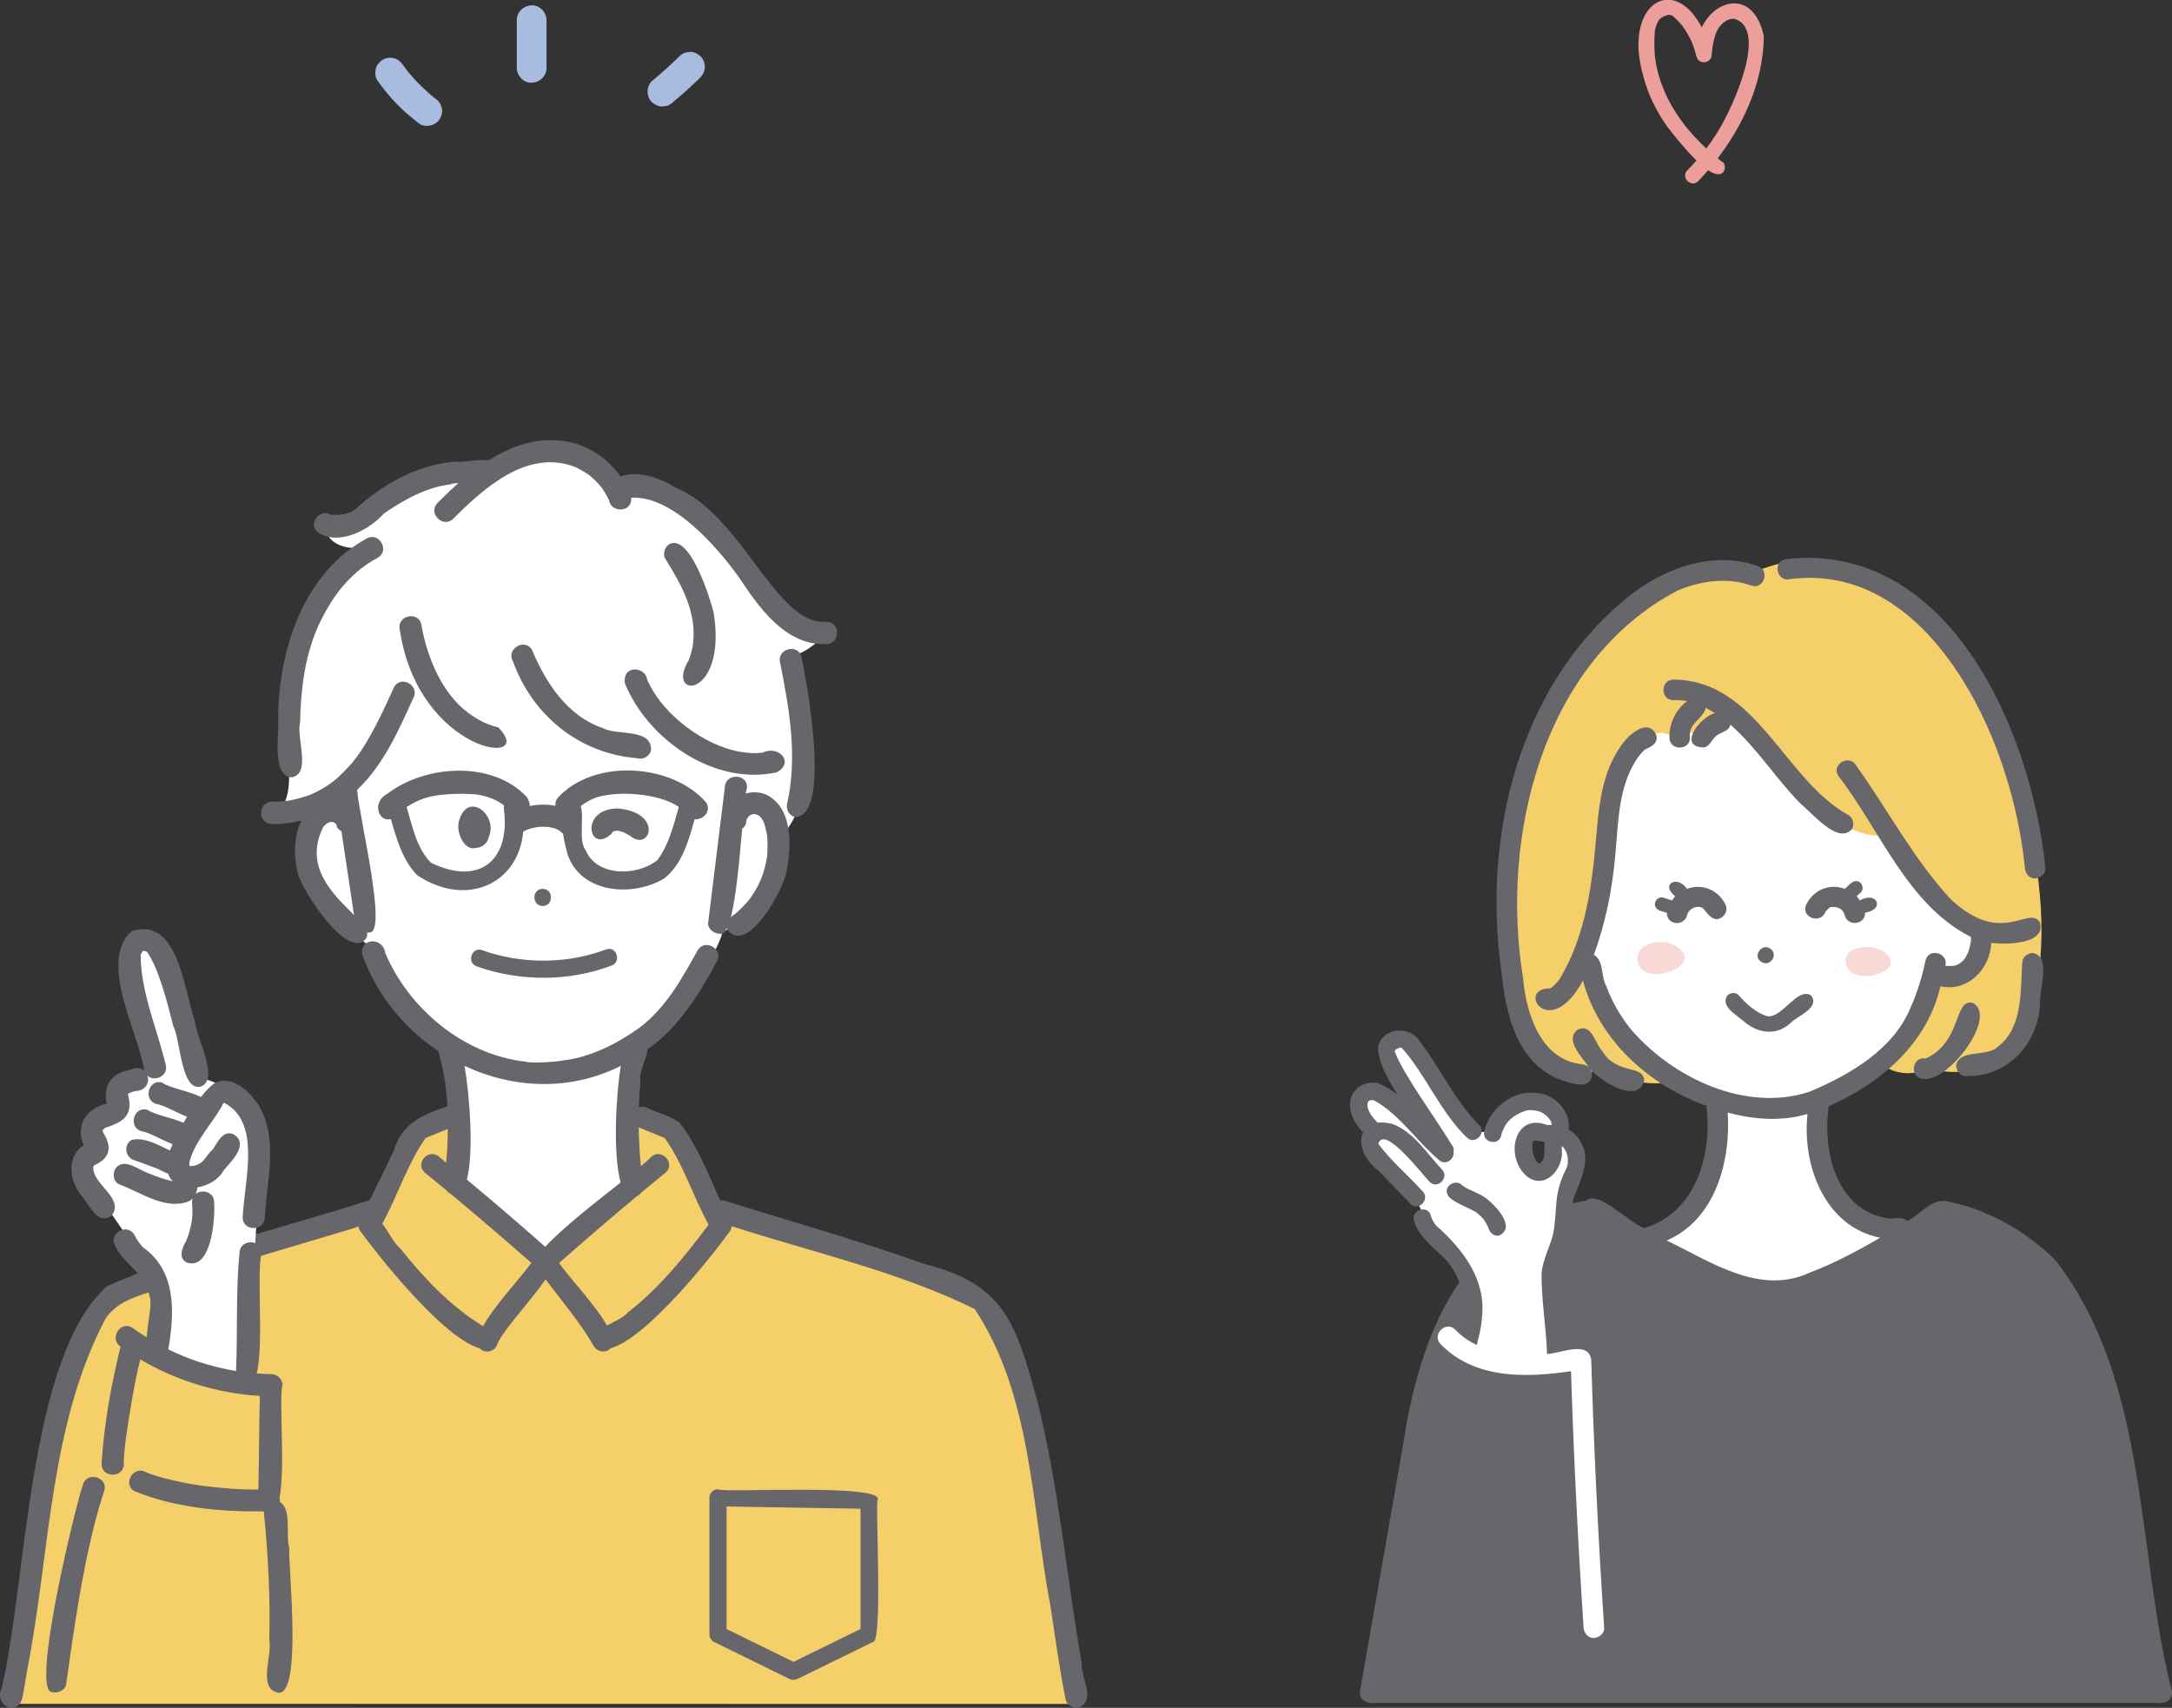<?xml version="1.0" encoding="UTF-8"?><svg id="_レイヤー_2" xmlns="http://www.w3.org/2000/svg" viewBox="0 0 259.87 204.34"><rect x="0" y="0" width="259.87" height="204.34" fill="#333333" stroke="none"/><defs><style>.cls-1{fill:#f5d06a;}.cls-1,.cls-2,.cls-3,.cls-4,.cls-5,.cls-6{stroke-width:0px;}.cls-2{fill:#a7bcde;}.cls-3{fill:#f8d9d6;}.cls-4{fill:#eb9e9a;}.cls-5{fill:#fff;}.cls-6{fill:#67666b;}</style></defs><g id="_原稿"><g id="group"><g id="group-2"><path class="cls-5" d="m189.32,114.48c1.27,6.85,6.02,13.19,15.4,16.72,0,0,2.82,14.5-7.7,17.33l14.21,6.5s11.32-2.39,17.45-7.27c-11.2.1-11.07-8.75-10.9-16.31,7.61-2.53,10.94-7.4,13.42-14.63,14.82,4.04-.71-36.44-25.36-35.59-23.32.98-16.53,33.24-16.53,33.24Z"/><path class="cls-6" d="m190.67,143.51c-25.57,3.32-22.35,44.61-26.98,60.24h94.93c-5.34-16.18-1.24-55.76-25.98-60.06,0,0-13.09,9.57-20.26,11.09,0,0-11.41-4.46-21.71-11.27Z"/><path class="cls-1" d="m210.37,68.26c-10.97-3.69-26.23,12.43-28.91,28.11-1.61,16.39-3.23,33.67,10.78,31.69,0,0,3.9,2.43,8.34,1.22-7.56-2.96-13.76-9.35-8.92-23.84,0,0,.76-11.16.76-11.16,0,0,4.2-8.88,7.79-6.03,0,0,2.26-1.29,3.21,0l3.92-2.37s11.88,16.06,18.73,13.91c0,0,4.56,9.72,10.86,11.68,0,0,.39,5.65-5.37,5.97,0,0-.85,7.69-6.66,9.66,0,0,2.05,2.31,5.97.79,27.03,6.39,9.52-71.64-20.52-59.63Z"/><path class="cls-3" d="m199.69,112.81c-1.33-.26-3.15-.03-3.73,1.38-.76,4.87,9.8,1.06,3.73-1.38Z"/><path class="cls-3" d="m225.4,113.9c-1.49-1.17-5.56-.63-4.34,1.91,1.15,2.17,7.39.33,4.34-1.91Zm-2.97,1.06s0,0,0,0c0,0,0,0,0,0,0,0,0,0,0,0Zm.01.03s0,0,0-.01c0,0,0,0,0,0,0,0,0,0,0,0,0,0,0,0,0,.01Z"/><path class="cls-6" d="m210.76,115.11c.93.58,1.99-.71,1.19-1.49-1-.98-2.41.75-1.19,1.49Z"/><path class="cls-6" d="m208.73,122.28c1.64,1.38,3.85,1.67,5.48.13.86-.87,3.54-1.79,2.5-3.29-1.61-1.07-3.38,2.57-5.16,2.49-1.4-.37-2.58-1.45-3.52-2.52-.33-.39-1-.34-1.34,0-.96,1.31,1.21,2.42,2.04,3.19Z"/><path class="cls-6" d="m221.15,97.52c-7.75-4.28-10.9-16.13-20.93-16.21-1.58,0-1.6,2.47,0,2.46.59-.02,1.11.02,1.62.12-1.33,1.03-2.15,2.66-2.1,4.36,0,1.59,2.47,1.6,2.46,0-.28-1.65,1.58-2.23,1.89-3.55.38.19.75.41,1.11.63-1.76.39-4.62,4.09-1.28,4.1.72-.19.89-1.02,1.47-1.42.55-.45,1.49-.49,1.64-1.31,3.18,2.79,5.43,6.44,8.38,9.45,1.4,1.08,4.47,4.97,6.17,3.05.33-.56.14-1.37-.44-1.69Z"/><path class="cls-6" d="m190.48,128.56c-.01-.27-.09-.5-.22-.68,1.15,1.43,5.74,4.36,6.47,1.4-.12-1.94-3.24-.65-4.97-3.44-.92-.92-1.28-3.48-3.02-2.63-1.6,1.27.61,3.29,1.37,4.49-.22-.2-.52-.33-.86-.37-4.83-.49-6.65-5.93-7.02-10.31-2.77-16.91,2.32-37.83,18.44-46.34,2.11-.93,4.72-1.43,7.07-1.07.63.1,1.25.26,1.85.47,1.52.47,2.2-1.96.65-2.38-5.44-1.87-11.36.34-15.62,3.87-12.91,10.52-17.26,28.49-15,44.48.49,5.29,1.94,11.68,7.75,13.36,1.08.37,3.04.84,3.11-.85Zm3.63-.81c.11.04.08.04,0,0h0Zm-1.16-.69s-.02-.01,0,0h0Z"/><path class="cls-6" d="m214.21,69.29c13.53-1.74,22.17,11.99,25.71,23.31,1.18,3.68,1.98,7.53,2.35,11.27.06.64.52,1.26,1.23,1.23.61-.03,1.3-.55,1.23-1.23-1.65-16.32-11.52-39.27-31.18-36.96-1.53.4-.89,2.79.66,2.38Z"/><path class="cls-6" d="m235.27,128.76c4.98.07,8.6-3.86,8.81-8.72-.1-1.63,1.42-5.68-.91-6.01-.68.03-1.22.54-1.23,1.23-.19,3.36.06,7.73-2.88,9.95-1.3,1.35-4.71.22-5.02,2.32.03.61.55,1.3,1.23,1.23Z"/><path class="cls-6" d="m236.05,120c-2.3-.6-1.28,4.67-5.65,6.65-1.5-.3-2.02,2.01-.55,2.39,2.88.98,9.32-7.35,6.2-9.04Zm-2.02,2.56s0-.01,0,0h0Z"/><path class="cls-6" d="m232.6,143.68c-1.73-.05-2.92,1.72-4.41,2.42-.62-.7-1.71-.13-2.5-.36-6.04-1.06-7.66-8.13-6.89-13.37,6.23-2.79,11.78-7.47,13.36-14.36,3.26.72,5.96-2.06,6.08-5.2,1.69.23,6.69.2,5.81-2.49-1.36-2.02-4.56,3-10.65-2.73-4.47-4.81-7.52-10.71-11.34-16.02-.8-1.36-2.96-.13-2.13,1.24,5.03,6.49,8.26,15.46,15.89,19.3,0,.24,0,.52-.05.74,0-.01,0-.02,0-.03-.11.68-.31,1.35-.73,1.91-.08.12-.07.1.03-.04-.21.35-.66.65-1.03.81.16-.07.18-.08.06-.03-.43.17-.9.1-1.35.09.42-1.53-1.96-2.22-2.37-.66-.38,1.89-.97,3.83-1.73,5.51-2,5.11-7.34,8.2-12.17,10.22-7.65,2.51-16.45-1.69-21.44-7.58-1.22-1.56-2.19-3.22-2.87-5.11-.66-1.14-.24-3.01-1.47-3.69,1.4-3.86,2.22-7.91,2.57-12,.36-3.77.33-7.8,2.38-11.14.32-.52.68-1,1.13-1.41.7-.32,1.69-.77,1.38-1.77-1.04-2.22-3.59.22-4.36,1.52-1.93,2.83-2.44,6.32-2.73,9.66-.51,6.23-1.22,12.78-4.56,18.17-.3.36-.61.7-1,.98-4.26-.08-.13,6.5,3.88-.94,1.92,7.15,7.93,12.56,14.77,14.99.74,5.83-1.26,12.79-7.43,14.63-1.74-.52-5.96-5.06-7.14-3.03-.36.61-.11,1.31.44,1.69,6.43,4.18,13.28,8.46,20.86,10.09,8,.02,15.02-5.34,21.51-9.5,0,0,.03-.02.08-.06,1.64.19,1.76-2.43.1-2.45Zm-34.33,2.57s-.09.03,0,0h0Zm18.28,6.01c-5.99,2.79-11.82-1.27-17.14-3.84,5.81-2.47,7.7-9.49,7.3-15.3,3.12.84,6.41,1.09,9.55.17-.68,6.1,2.07,13.51,8.69,14.8-2.68,1.57-5.55,3.09-8.4,4.17Zm16.07-6.21s.04-.03.04-.03c0,.01-.01.02-.04.03Z"/><path class="cls-6" d="m186.71,144.93c-12.5,2.73-17.13,16.48-18.8,27.72-1.73,9.85-3.44,19.72-5.17,29.57-.41,1.51,1.97,2.21,2.38.65,1.6-9.17,3.2-18.35,4.81-27.52,1.54-8.99,3.3-19.12,10.94-25.05,1.99-1.5,4.02-2.53,6.49-3,1.54-.4.89-2.8-.65-2.38Z"/><path class="cls-6" d="m259.82,202.22c-4.22-16.86-2.75-36.56-13.53-50.96-1.48-2.08-10.16-8.59-11.95-5.48-.14.61.18,1.38.86,1.52,1.82.36,3.15.89,4.71,1.8,4.61,2.72,7.69,7.41,9.47,12.35,2.87,8.37,3.66,17.28,5.36,25.93.9,5.17,1.8,10.33,2.71,15.5.39,1.52,2.8.9,2.38-.66Z"/><path class="cls-6" d="m201.85,109.49s0-.02,0-.02c0,0,0,.02,0,.02Z"/><path class="cls-6" d="m199.02,107.4c-.66-.21-1.28.59-.91,1.18.28.45.88.46,1.33.64-.04,1.48,2.08,1.67,2.41.27-.04.09.03-.07.04-.1,0,.03-.02.06-.03.08.21-.78,1.25-1.25,1.92-.77.56.64,1.19,1.7,2.19,1.09.54-.35.78-1.07.43-1.65-.87-1.68-2.79-2.47-4.56-1.78-1.15-1.72-3.24-.56-1.41.88-.14.15-.26.32-.37.5-.35-.11-.7-.22-1.04-.33Zm4.5,1.12s0,0,0,0c0,0-.02,0-.02,0,0,0,.01,0,.02,0Z"/><path class="cls-6" d="m220.68,109.41c.05.23.04.1,0,0h0Z"/><path class="cls-6" d="m219.04,108.54s.04,0,.06,0c-.02,0-.04,0-.06,0Z"/><path class="cls-6" d="m218.42,109.08s.01-.01.02-.02c0,0-.01.01-.02.02Z"/><path class="cls-6" d="m222.62,106.79c.51-.47.12-1.4-.57-1.37-.58.04-.9.61-1.33.93-1.77-.68-3.69.11-4.56,1.78-.84,1.57,1.62,2.57,2.26.95-.01.01-.02.03-.03.04.05-.06.15-.2.05-.06.1-.13.22-.25.34-.37.04-.03.2-.14.05-.05.07-.04.13-.09.21-.11,0,0-.01,0-.02,0,0,0,0,0,0,0,.07-.02.29-.02.08,0,.69-.07,1.37.16,1.58.88,0,0,0-.02,0-.03.25,1.5,2.48,1.36,2.47-.17,2.44-.41,1.43-2.63-.64-1.48-.11-.18-.23-.34-.37-.5.16-.15.32-.3.49-.44Zm-2.24,2.08s-.04-.06,0,0h0Zm.04.06s.01.02.02.02c0,0-.01-.01-.02-.02Z"/></g><path class="cls-5" d="m178.8,134.94s-1.29,1.02-2.86.16c-1.56-.86-7.27-10.24-7.27-10.24,0,0-3.33-1.94-2.67,1.73l5.21,8.85-5.55-4.48c-3.3-.97-4.82,1.26-.86,4.48l-.98,1.26,5.43,6.35,1.78,4s7.74,4.68,4.85,14.1c0,0,4.74,4.01,9.72,1.57l-.73-10.79s2.72-3.56,2.52-5.13c-.21-1.57-.34-3.92.62-5.67.95-1.75.4-7.1-2.18-4.46.26,4.62-3.44,4.74-3.53.18,0,0,.58-1.82,1.65-1.4,1.07.41,2.83.09,2.91-.63.08-.72-1.2-4.33-5.09-3.05l-2.98,3.17Z"/><path class="cls-6" d="m179.6,135.89c.09-.52.51-1.28.68-1.5.21-.27.46-.51.72-.72.24-.19,1.26-.79,1.91-.84.21-.02.97.01,1.39.21.42.17,1.07.64,1.31,1.26-.05-.14.07.25.06.31,0,0,.02-.03.02-.03-.02-.17.08.04.02-.02-.01-.01-.04.08.03-.01-.02.03-.14.05-.05.03.11-.02-.3.04-.09.02-.18.01-.36,0-.54-.01-4.06-1.52-5.12,4.25-2.12,6.35,2.24,1.33,4.24-1.39,3.91-3.5,0-.26.02-.57.04-.66.03-.12.11-.24,0-.06.12-.17-.17.18-.24.18-.13.08-.12-.02-.07.05.91.42,1.17,1.72.92,2.65-1.72,3.4-1.08,4.67-1.67,8.03-.39,1.6-1.25,3.08-1.39,4.73-.03,3.25.57,6.48.66,9.73.01,1.34,2.1,1.35,2.09,0-.08-3.32-.72-6.64-.65-9.96.68-1.98,2.12-5.68,1.65-8.46.42-1.51,2.39-4.72,1-6.91-.56-1.16-2.11-2.46-3.46-1.72-1.33.71-.78,2.7-1.05,3.58.04-.12-.15.28-.2.32.14-.16-.2.24-.27.28.06-.05.08-.03-.04.01.1-.03.07-.04,0,0,.03-.02.17.01.06-.01-.14-.03.12.02-.06-.01-.05,0-.11-.03-.15-.05.02,0,.13.06.03,0-.1-.06,0,.02.02.03-.58-.44-.93-1.87-.63-2.68,0,.01-.05.05-.07.05,0,0,.16-.08.06-.04-.1.04.3-.04.1-.03.19-.01.37,0,.56.02,5.66,1.32,4.05-5.64-.52-5.76-2.73-.23-5.39,1.98-5.98,4.59-.35,1.3,1.67,1.86,2.02.56h0Z"/><path class="cls-6" d="m170.21,142.55c-1.71-1.93-3.78-3.62-5.3-5.69.7-2.37,5.31,3.73,6.13,4.54.93.98,2.41-.5,1.48-1.48-1.81-1.9-3.33-4.45-5.89-5.43-4.5-1.16-4.82,3.32-1.71,5.57,1.27,1.32,2.55,2.65,3.82,3.97.93.97,2.41-.51,1.48-1.48h0Z"/><path class="cls-6" d="m165.07,134.5c-.77-.55-1.8-1.93-1.35-2.74.19-.11.14-.08.35-.14-.24.02.41,0,.23-.01,3.06,1.61,5.17,4.92,7.84,7.16.95.95,2.43-.53,1.48-1.48-2.97-2.44-5.2-6.28-8.81-7.71-1.66-.27-3.2.72-3.28,2.48-.07,1.71,1.18,3.29,2.49,4.23,1.15.7,2.22-1.12,1.05-1.8h0Z"/><path class="cls-6" d="m173.76,137.09c-2.14-3.54-5.72-8.31-6.86-11.2,0-.05,0-.36,0-.19-.01.08,0,.08.01-.02.02.07-.15.14,0,0,.01,0,.13-.14.02-.02.15-.15.36-.27.61-.32-.06.01-.16,0,.02,0,.21.01-.08-.03.03,0,.24.07-.08-.07.13.05,2.75,3.01,4.62,7.68,7.77,10.71.96.95,2.44-.53,1.48-1.48-2.93-2.95-4.64-6.84-7.15-10.09-1.2-1.88-4.34-1.56-4.94.65-.1,3.81,5.29,9.32,7.09,12.94.68,1.16,2.49.11,1.81-1.06h0Z"/><path class="cls-6" d="m169.18,146.01c.57,2.21,2.72,3.44,4.12,5.07,2.23,2.89,2.37,6.61,1.17,9.96-.38,1.29,1.63,1.84,2.02.56.4-1.34.74-2.69.83-4.09.47-4.46-2.33-8.08-5.48-10.86-.24-.28-.57-.8-.64-1.2-.34-1.3-2.35-.75-2.02.56h0Z"/><path class="cls-5" d="m172.37,160.83c4.44,4.58,11.35,3.97,17.11,2.99-.52-.4-1.04-.79-1.56-1.19.32,10.72.84,21.42,1.55,32.12.04.64.54,1.26,1.23,1.23.63-.03,1.28-.54,1.23-1.23-.71-10.7-1.23-21.41-1.55-32.12-.48-2.49-4.22-.34-5.96-.63-1.29.11-2.98.1-4.08-.04-1.08-.12-2.66-.58-3.33-.88-1.19-.54-2.05-1.1-2.9-1.99-1.12-1.13-2.87.62-1.74,1.74h0Z"/><path class="cls-6" d="m173.42,143.27c.85.78,2.69,1.39,3.29,1.85.69.55.96.93,1.34,1.71.11.23-.07-.21.01.03.14.6.7,1.16,1.36.95,1.97-1.03-.49-3.56-1.58-4.42-.89-.66-2-.92-2.91-1.56-.68-.87-2.59.16-1.52,1.44h0Z"/></g><path class="cls-4" d="m206.1,19.41c-1.67-1.28-3.36-2.92-4.58-4.5-1.79-2.32-3.09-5.01-3.48-7.9-.12-.76-.14-2.38-.03-3.42-.04.03-.04.2,0,0,.12-.54.24-.78.52-1.28-.18.21.09-.08.17-.13-.05.04-.06.05-.05.04.19-.14.4-.26.61-.34-.07.03-.08.04-.07.03.14-.06.33-.12.5-.15-.28.06-.01-.01.06.01-.21-.02.2.05.24.07.11.02-.11-.07.03,0,.04.02.08.05.12.07.17.09-.12-.12,0,0,.37.32.93.9,1.13,1.17.44.56.89,1.38,1.14,1.95.24.57.42,1.17.58,1.77.27,1,1.79.79,1.8-.24.1-1.12.33-2.55.92-3.34.17-.22.37-.42.59-.59-.03.03-.04.03-.04.03.14-.1.31-.2.47-.28-.03.02-.04.02-.04.02.15-.07.34-.12.5-.15-.15.03,0,0,.02,0,.08,0,.47.02.29,0,4.05,1.17-.04,10.27-1.78,13.18-1.11,1.85-2.32,3.41-3.84,4.95-.84.82.46,2.15,1.3,1.3,4.4-4.61,7.79-10.85,7.85-17.33-1.42-6.94-8.31-3.79-8.07,2.2.6-.08,1.2-.16,1.8-.24-2.88-10.51-10.98-6.84-8.13,2.87.56,2.14,1.57,4.17,2.85,5.98.97,1.21,5.13,6.74,6.63,5.51.32-.32.39-.99,0-1.3h0Z"/><path class="cls-5" d="m41.4,93.65l.51,3.96s-4.29-2.42-5.25,2.12c-.96,4.54,3.92,10.94,7.88,13.73,0,0,4.48,8.66,9.12,11.86,0,0,1.66,10.57.83,16.33l10.75,9.22,10.4-8.93s-.81-12.7.57-16.62c0,0,8.92-8.82,10.21-13.7,0,0,4.97-3.21,6.13-6.72,1.15-3.52,1.05-10.17-4.01-8.8l.72-12.14s-26.67-16.5-47.85,0v9.7Z"/><path class="cls-5" d="m73.97,58.52s-3.66-8.41-16.03-2.05c0,0-6.96-1.99-14.13,4.66,0,0-1.4,3.25-4.93,1.59,0,0-.19,2.81,3.79,2.87,0,0-6.71,6.12-7.09,10.17-.37,4.05-1.88,10.96-1,16.84,0,0,.31,4.87-2.48,4.68,0,0,5.44.78,8.79-2.52,3.35-3.3,9.39-14.23,9.39-14.23,0,0,5.5,11.35,19.84,7.77,0,0,8.71,1.88,14.17,1.57l3.69,1.3-.19,5.29,5.92,3.3s2.54-2.37,2.39-7.39c-.15-5.02-1.47-13.92-1.47-13.92,0,0,1.81-.02,4.23-2.73,0,0-2.88.86-5.25-2.24-2.37-3.1-11.74-18.04-19.63-14.97Z"/><path class="cls-1" d="m54.48,132.5l-5.35,3.94-4.78,8.51-29.51,9.45s-3.52,1.11-5.94,9.6c-2.42,8.49-7.7,39.86-7.7,39.86l128.05.02-6.26-33s.16-13.74-8-16.61c-8.16-2.86-28.18-8.93-28.18-8.93l-6.44-10.77-5.3-2.07.56,9.43-10.4,8.93-10.75-9.22v-9.14Z"/><path class="cls-6" d="m55.01,97.94c-.63,1.42.5,3.92,1.9,3.52.72-.03,1.43-.49,1.6-1.41,1.05-2.44-2.37-5.34-3.5-2.11Z"/><path class="cls-6" d="m64.93,106.35c-1.32,0-1.32,2.05,0,2.05s1.32-2.05,0-2.05Z"/><path class="cls-6" d="m57.08,115.64c5.09,1.81,10.97,1.82,16.03-.09,1.26-.37.73-2.35-.54-1.97-4.73,1.8-10.19,1.8-14.94.09-1.26-.37-1.82,1.61-.54,1.97Z"/><path class="cls-6" d="m86.07,111.71c.35.14.65-.13.91-.69.03.13.08.25.16.37,2.41,2.75,6.76-5.16,6.99-7.28.57-3.02.73-7.39-2.42-9.02-.81-.35-1.69-.38-2.49-.14.05-.31.1-.56.16-.73.04-1.71-2.64-1.72-2.66,0-.66,5.39-1.32,10.78-1.99,16.17-.09.71.67,1.33,1.33,1.33Zm3.18-13.29c0-.07.07-.32.1-.41.03-.06.06-.11.1-.17-.03.05.1-.12.14-.17.02-.02.08-.07.09-.08.22-.14.36-.21.7-.17-.17-.01.15.04.21.06.02,0,.07.03.11.05.05.03.1.06.16.1,0,.02.15.17.22.22.12.17.21.34.3.52.05.08.35,1.15.39,1.58.09.36.07,2.33,0,2.55-.28,1.94-.98,3.63-2.17,5.19-.26.34-1.2,1.34-1.8,1.78-.11.04-.24.14-.36.28.66-2.55,1.04-7.05,1.36-10.6.22-.15.4-.39.49-.73Z"/><path class="cls-6" d="m45.91,61.45c2.43-1.65,4.99-3.11,7.98-3.5.21-.1.55-.14.96-.14-.88.77-1.72,1.58-2.5,2.37-1.21,1.2.66,3.1,1.88,1.88,3.76-3.74,8.89-8.37,14.57-6.19.25.1,1.2.61,1.61.92.02.02.04.03.06.04.54.42,1.02.91,1.46,1.44.12.13.76,1.12.94,1.6.23,1.5,2.8,1.5,2.65-.32,4.94-.29,10.27,5.88,12.87,9.49,2.4,3.62,5.61,8.26,10.48,8.02,1.71-.03,1.72-2.68,0-2.66-6.07.48-10.01-12.79-18.09-16.09-2.89-1.74-5.13-1.81-6.53-1.3-1.44-2.03-3.57-3.55-6.03-4.1-3.56-.77-6.84.32-9.76,2.17-1.28-.18-3.02.29-4.07.16-4.52.39-8.67,2.72-11.95,5.76,0,0,0,0-.01,0-.08.07-.45.27-.51.3-.02,0-.66.22-.89.24-.05,0-.09.02-.12.02-.42.06-.84.03-1.26.03-.03,0-.05-.01-.08-.02.01,0,.02.01.03.02,0,0,0,0,0,0-.01,0-.03-.01-.04-.02-.04-.01-.09-.02-.12-.03.02,0,.05,0,.08,0-1.2-.66-2.69,1.01-1.56,2.11,2.64,1.84,6.46-.45,7.97-2.21Zm24.61-4.58s0,0,0,0h0Zm-28.1,4.12c.14-.11.05-.04,0,0h0Zm-2.81.62s0,0,0,0c.09.06.17.14.19.16-.07-.06-.13-.12-.2-.16Z"/><path class="cls-6" d="m39.55,61.57s-.03-.02-.05-.02c.01,0,.03.01.04.02,0,0,0,0,0,0Z"/><path class="cls-6" d="m34.8,93.01c2.55-.29.6-4.79,1.11-6.61.07-3.83.53-7.62,2.01-11.14.45-1.1,1.54-3.13,2.49-4.36,0,0,.13-.16.15-.2,1.36-1.71,2.78-2.97,4.64-3.97,1.49-.85.14-3.16-1.34-2.29-7.43,4.07-10.39,12.93-10.58,20.97.25,1.9-.93,7.22,1.52,7.6Z"/><path class="cls-6" d="m32.52,98.61c1.21,0,2.4-.15,3.54-.43-.96,1.92-.94,4.54-.38,6.45.54,1.99,5.97,10.43,8.13,7.65.12-.21.15-.44.1-.68.09,0,.17-.02.26-.04,2.24.23-1.07-13.21-1.45-17.04,3.15-2.99,4.95-7.07,6.72-10.97.85-1.48-1.45-2.84-2.29-1.34-1.26,2.81-3.03,6.57-4.64,8.58-.62.87-2.22,2.42-2.63,2.7-.83.63-1.73,1.16-2.68,1.57-.29.14-2.09.7-2.92.77.1-.01.12-.02.11-.02-.61.08-1.24.11-1.86.12-1.71-.01-1.72,2.67,0,2.65Zm6.86-.21s-.04.02-.05.02c.02-.01.04-.02.05-.02Zm-.71.56c-.14.15.32-.36.42-.42-.15.12.1-.05.23-.12-.02.01.13-.04.25-.07.02,0,.14,0,.2,0,.07.02.16.05.2.06.05.03.1.06.15.09.03.03.05.06.08.09,0,.01.02.04.05.09.03.36.28.62.6.77.5,3.35,1,6.69,1.51,10.04-2.31-2.35-6.11-5.67-3.69-10.54Z"/><path class="cls-6" d="m129.43,199.06c-1.83-10.49-2.73-21.17-5.34-31.51-2.5-8.91-3.7-13.88-13.46-16.31-7.87-2.8-15.91-5.07-23.88-7.56-.21-.06-.4-.07-.58-.04-1.35-3.02-2.82-6.71-4.84-9.28-1.21-.9-2.74-1.24-4.1-1.88-.3-.09-.58-.07-.8.02.03-1.03.1-2.05.2-3.07-.22-1.23.75-2.67.83-3.87,3.74-2.61,6.17-6.55,8.3-10.51.86-1.47-1.43-2.83-2.29-1.34-1.93,3.44-3.78,6.89-7.06,9.33-2.61,1.86-5.89,3.49-9.01,3.84-.6.15-3.8.39-4.51.15-7.48-.84-14-6.39-16.8-13.01-.28-1.97-3.13-1.81-2.74.25,1.75,4.8,5.01,8.75,9.04,11.46.03.09.07.18.12.27.6,2.07.91,4.24,1.02,6.43-.1,0-.2.02-.3.05-2.73.88-5.26,2.13-6.08,5.11-.85,1.88-2.01,4.1-2.92,6.04-.08,0-.16.02-.24.04-10.4,3.35-21.18,5.81-31.19,10.22C3.3,162.39,3.23,189.37.18,202.06c-.87,1.81,1.63,3.36,2.44,1.3.27-1.2.45-2.42.65-3.64,2.75-13.98,2.6-29.16,9.37-41.97,1.88-2.79,5.77-3.01,8.66-4.33,6.93-2.37,13.99-4.33,20.99-6.46.19-.08.4-.15.63-.21,0,.19.06.38.18.54,1.77,2.46,9.82,12.79,14.32,14.05.06.07.14.14.23.2.59.35,1.41.14,1.75-.46,0,0,0,0,0,0,.06-.1.09-.21.12-.31.79-1.77,4.01-5.13,5.75-7.69,1.98,2.63,4.15,5.14,5.78,8,0,0,0,0,0,0,0,0,0,0,0,0,.34.6,1.16.8,1.75.46.09-.06.16-.13.22-.2,4.5-1.24,12.55-11.56,14.33-14.05.12-.2.18-.39.19-.58,9.72,3.15,19.91,5.4,29.07,9.91,6.87,10.33,6.81,23.73,9.08,35.6.57,3.71,1.06,7.45,1.81,11.14.16.7.97,1.11,1.63.93,2.01-.87.2-3.61.28-5.24Zm-55.15-71.55c-.63,3.95-.93,10.74-.02,13.97-3.02,2.38-7.03,5.51-9.02,7.7-3.09-2.72-6.21-5.41-9.38-8.04.82-3.18.38-9.74-.28-13.61,5.83,2.74,12.66,3.06,18.71-.01Zm-26.4,21.85c-.78-.62-1.38-2-2.14-2.94,1.84-3.36,3.12-7.43,5.2-10.26.53-.22,1.76-.72,2.64-1.08-.01,1.35-.08,2.7-.19,4.03-.27-.22-.53-.44-.8-.66-1.18-1.15-3,.65-1.81,1.81.89.72,1.77,1.45,2.65,2.18.12.17.29.32.5.41,3.25,2.71,6.47,5.46,9.64,8.26-1.35,1.87-4.43,5.12-5.77,7.57-3.89-2.37-7.05-5.72-9.92-9.32Zm27.29,7.62c-.53.66-1.61,1.11-2.55,1.62-1.36-2.43-4.4-5.62-5.73-7.48,3.06-2.7,6.15-5.36,9.28-7.97.23-.1.4-.25.52-.43.99-.82,1.99-1.65,2.99-2.46,1.19-1.14-.63-2.97-1.81-1.81-.23.26-.65.63-1.19,1.09-.15-1.54-.24-3.1-.26-4.65.05.02.09.04.14.06.86.35,2.41.98,2.97,1.22,2.18,3.01,3.39,6.99,5.25,10.36-2.8,3.75-5.93,7.62-9.61,10.46Z"/><path class="cls-6" d="m79.4,105.16c2.2-1.68,2.98-4.54,3.71-7.15.96.13,2.04-.88,1.4-1.97-4.07-4.7-13.34-5.31-17.68-.68-.32.33-.42.71-.37,1.06-1-.21-2.06-.19-3.07.03,0-.31-.11-.67-.36-1.09-4.15-4.41-12.15-3.86-16.71-.37-1.9,1.02-1,3.44.44,3,.69,2.39,1.4,4.92,3.14,6.72,5.87,3.93,12.15,1.07,12.7-5.21.12-.07.25-.13.38-.19.08-.03.21-.08.24-.09.12-.07.84-.22,1.04-.26.48-.05.96-.05,1.43,0,.14.03.63.13.84.21.1.05.45.23.49.28.09.12.21.21.34.27.16,1.06.42,2.05.58,2.6,1.64,4.59,7.73,5.02,11.46,2.83Zm-27.82-1.92c-1.74-1.73-2.24-4.39-2.93-6.68.54-.34,1.19-.68,1.48-.8,1.96-.89,5.18-.84,6.8-.71,1.37.17,2.64.71,3.39,1.34-.03.1-.05.2-.04.32.08.59.12,1.16.12,1.69,0,0,0,.02,0,.03-.02,5.07-3.62,7.33-8.81,4.81Zm14.98-4.05s.04.02.05.02c-.02,0-.03-.02-.05-.02Zm3.55,2.6c-.97-1.18-.17-3.93-.63-5.33.05-.04.08-.07.08-.07.44-.34.93-.62,1.44-.84,2.4-.99,7.69-.74,10.22,1-.63,2.18-1.19,4.53-2.57,6.36-2.36,1.92-7.16,2.03-8.55-1.11Z"/><path class="cls-6" d="m95.11,97.76c4.41-.07,1.42-16.07.79-19.17-.43-1.65-3.01-.96-2.56.71,1.11,5.52,2.1,11.29.84,16.83-.16.7.21,1.44.93,1.63Z"/><path class="cls-6" d="m59.62,87.03c-1.38-.33-2.44-.88-3.63-1.76-3.11-2.32-4.91-6.62-5.59-10.6-.43-1.65-3.01-.96-2.56.71,2.22,14.79,16.58,16.56,11.78,11.65Z"/><path class="cls-6" d="m76.26,90.73c.69.2,1.44-.24,1.63-.93.15-2.73-4.07-1.74-5.78-2.69-4.2-1.42-6.8-5.38-8.45-9.33-.83-1.49-3.15-.16-2.29,1.34,2.34,6.51,7.96,11.05,14.88,11.6Z"/><path class="cls-6" d="m82.43,78.94c-2.98,4.85,4.6,4.74,2.96-5.61-.44-1.83-2.84-9.43-5.28-8.24-.6.35-.86,1.21-.48,1.82,1.95,3.11,3.74,6.34,3.29,10.15-.03.31-.29,1.41-.5,1.88Z"/><path class="cls-6" d="m92.89,92.42c2.21-1.1.35-3.32-1.63-2.37-4.42.54-9.57-2.65-12.3-6.17-.61-.8-1.14-1.66-1.54-2.58-.14-1.47-2.92-1.89-2.66.45,2.77,6.77,10.68,12.27,18.13,10.67Z"/><path class="cls-6" d="m105,179.52c1.13-2.09-18.51-.86-19.08-1.33-.56-.03-1.05.47-1.04,1.02v16.34c0,.39.22.75.57.92l9.04,4.43c.14.07.3.1.45.1s.31-.03.45-.1c0,0,9.04-4.43,9.04-4.43,1.22.27.29-16.46.57-16.95Zm-2.05,15.39l-8.01,3.93-8.01-3.93v-14.66l16.03.27v14.39Z"/><path class="cls-6" d="m73.43,99.47c.08-.03.17-.05.25-.07.09,0,.18,0,.28,0,.21.04.42.1.62.17.24.11.47.24.7.38.05.05.08.08.03.02,0,0,.01,0,.02.01.12.07.03.01-.04-.04-.02-.02-.04-.05-.08-.1,2.48,2.41,4.36-2.59-1.28-3.11-4.68.02-3.49,5.57-.77,3.03.03-.06.06-.12.1-.18.01-.01.03-.03.04-.04.04-.02.09-.05.14-.08Zm.09-.05s.02,0,.02-.01c0,0,0,0,0,0,0,0-.02,0-.03.01Zm.04-.02s0,0,0,0c.02,0,.03-.01.04-.02-.01,0-.02,0-.03.01Z"/><path class="cls-5" d="m19.25,113.26s-3.43-2.94-3.73.84l3.01,13.91-4.39,1.58-.05,3.09-2.98,1.96s.98,2.38.64,2.78c-.34.4-2.34,1.99-2.28,2.18.06.19,3.93,5.66,9.07,13.23l.09,9.34s6.42,3.35,10.94,2.07l1.39-22.25s3.08-10.1-6.6-12.93l-5.1-15.8Z"/><path class="cls-6" d="m13.43,145.35c1.34-1.93-2.05-3.51-2.27-5.44,0-.07.02-.28.01-.3.02-.05.04-.11.05-.13.02-.02.03-.04.04-.05,0,0,0,0,0,0,1.97-.87,2.16-2.19,1.08-3.93,0-.03-.04-.14-.07-.2.02,0,.02,0,0-.03,0,0,0-.01,0-.02.03-.05.06-.11.08-.13-.14.2.13-.11.19-.16,1.88-.62,3.52-1.3,2.77-3.99,0,0,0-.04,0-.08.28-.18.57-.28.91-.35.03,0,.05-.01.06-.01.03,0,.07,0,.11,0,.92-.06,1.6-.99,1.23-1.83.84.78,2.58.07,2.2-1.32-1.03-4.34-3-8.67-2.99-13.16,0-.02.02-.04.04-.06.07-.11.13-.25.2-.37.12-.01.28-.02.35,0,0,0,0,0,0,0-.26-.03-.08,0,.02.02,0,0,0,0,0,0,.06.04.11.07.17.11,1.39,2.02,2.39,5.91,3.1,8.78.9,1.68.91,7.88,3.31,7.31,2.34-.9-.61-5.97-.71-7.88-1.29-3.59-1.98-12.58-7.57-10.71-4.04,3.64.84,12.09,1.52,16.67.01.04.03.07.04.11-.44-.51-1.1-.51-1.61-.23-2.62.45-3.37,2.16-2.92,4.07-2.46.59-3.8,2.59-2.74,5-2.15,1.32-1.77,4.3-.18,6.13.85,1.06,1.94,3.57,3.56,2.22Zm3.44-31.2s0-.02.01-.03c0,0,0,.02-.01.03Zm-.02.04h0s0,0,0,0c0,0,0,0,0,0Zm.09-.42s.02,0,.04,0c-.03.01-.07.02-.11.02.01,0,.04,0,.07-.01Zm-1.71,17.16s-.05.03,0,0h0Zm.1-.11c0-.06,0-.11,0-.11.05.03.03.07,0,.11Zm-4.17,9.09h0s0,.13,0,0Z"/><path class="cls-6" d="m19.42,129.53c-1.64-.49-2.36,2.09-.71,2.56.9.13,2.33,1,3.67,1.53-.15.24-.29.48-.43.72-1.44-.62-3.38-.94-4.31-1.55-1.64-.49-2.36,2.09-.71,2.56.91.13,2.37,1.02,3.71,1.55-.11.26-.21.52-.3.76-1.47-.71-3.1-1.63-4.59-1.27-1.01.57-.77,2.11.32,2.43.95.35,1.92.68,2.86,1.06.36.18.77.4,1.18.54.11.34.29.63.52.86,0,.02,0,.03,0,.05-.72-.17-1.81-.51-2.48-.8,0,0-.38-.16-.19-.08-1.28-.35-3.14-2.12-4.19-.57-.31.58-.2,1.52.48,1.82,2.59.95,5.56,3.15,8.36,2.03.16-.09.3-.2.43-.33-.05.14-.08.29-.07.46.07.76.08,1.53-.03,2.28-.14.77-.34,1.57-.65,2.3-.17.31-1.22,1.96.06,2.63,2.96.95,3.41-5.26,3.27-7.22,0-1.26-1.45-1.59-2.21-1,.11-.24.18-.51.2-.78,1.27-.2,2.54-.91,3.17-2.06.69-.85,3.04-3,1.29-4.21-1.38-.86-2.21,1.22-2.56,1.66-.89.84-.99,1.49-1.85,1.89.07-.04-.52.18-.65.17.23-.03-.24,0-.23,0-.03,0-.07,0-.1,0,0-.07-.02-.28-.02-.27,0,0,.02-.22.02-.27.61-2.49,3.12-5.02,4.03-6.97.03-.02.07-.04.1-.06,4.52,2.32,2.41,9.34,2.23,13.7-.04,1.71,2.64,1.72,2.65,0,.21-4.32,1.6-9.13-.58-13.13-1.05-1.75-3.11-3.89-5.34-3-.51.35-1.11.96-1.73,1.73-1.45-.72-3.64-1.04-4.63-1.7Z"/><path class="cls-6" d="m9.92,177.66c-.84,2.28-6.36,25.02-3.64,24.8.62.17,1.53-.21,1.63-.93.94-6.57,1.84-13.2,3.52-19.63.31-1.19.66-2.37,1.05-3.54.47-1.64-2.1-2.37-2.56-.71Z"/><path class="cls-6" d="m34.6,185.14c-.45-1.56.36-4.52-1.13-5.45.02-.18.01-.36-.02-.53.7-3.57-.09-11.7.34-13.42.03-.73-.63-1.32-1.33-1.33-.59,0-1.17-.04-1.75-.08.89-3.36-.06-12.41.61-14.41.03-1.71-2.65-1.72-2.66,0-.47,4.69-.21,9.42-.42,14.12-1.51-.25-3.01-.62-4.53-1.12-1.22-.4-2.41-.9-3.57-1.47.02-.09.04-.19.05-.29.69-4.31.88-9.1-3.08-11.92-.43-.45-.71-.87-1.03-1.49-.85-1.49-3.16-.15-2.29,1.34.87,1.85,2.83,2.95,3.76,4.72.16.39.26.81.32,1.22.41.84-.22,3.16-.31,4.99-.59-.37-1.18-.76-1.75-1.17-1.44-.88-2.79,1.37-1.38,2.27-1.14,4.59-1.99,9.32-2.28,14.04,0,1.71,2.67,1.72,2.66,0-.04-.84.24-2.96.27-3.2.46-3.12.95-6.24,1.7-9.31,4.34,2.56,9.28,4.07,14.31,4.37-.1,3.73-.08,7.47-.18,11.2-2.21.03-4.43-.16-6.62-.44-1.82-.22-5.43-.98-6.84-1.64-1.49-.85-2.84,1.45-1.34,2.29,4.85,1.96,10.24,2.47,15.45,2.41.52,5.13.79,10.28.66,15.44.38,1.83-1.44,5.81,1.1,6.26,2.85.2,1.18-14.88,1.28-17.4Z"/><path class="cls-2" d="m61.83,2.42v5.7c0,.93.82,1.83,1.78,1.78.97-.04,1.78-.78,1.78-1.78V2.42c0-.93-.82-1.83-1.78-1.78-.97.04-1.78.78-1.78,1.78h0Z"/><path class="cls-2" d="m80.52,12.22c1.14-.94,2.24-1.93,3.29-2.97.32-.32.52-.81.52-1.26s-.19-.96-.52-1.26c-.34-.31-.79-.54-1.26-.52-.48.02-.92.18-1.26.52-1.05,1.04-2.15,2.03-3.29,2.97-.33.27-.52.85-.52,1.26,0,.44.19.96.52,1.26.34.31.79.54,1.26.52.16-.02.32-.04.47-.06.3-.08.56-.24.79-.46h0Z"/><path class="cls-2" d="m45.13,9.6c.71.99,1.47,1.94,2.32,2.82.85.88,1.78,1.66,2.75,2.4.34.26.98.29,1.38.18.41-.11.86-.43,1.07-.82.22-.41.33-.92.18-1.37-.06-.14-.12-.28-.18-.43-.16-.27-.37-.48-.64-.64-.04-.03-.08-.06-.13-.1.12.09.24.19.36.28-1.41-1.1-2.68-2.37-3.77-3.78.09.12.19.24.28.36-.18-.23-.35-.47-.52-.71-.28-.39-.59-.69-1.07-.82-.43-.12-1-.06-1.38.18-.38.25-.72.61-.82,1.07-.1.44-.1.99.18,1.38h0Z"/></g></svg>